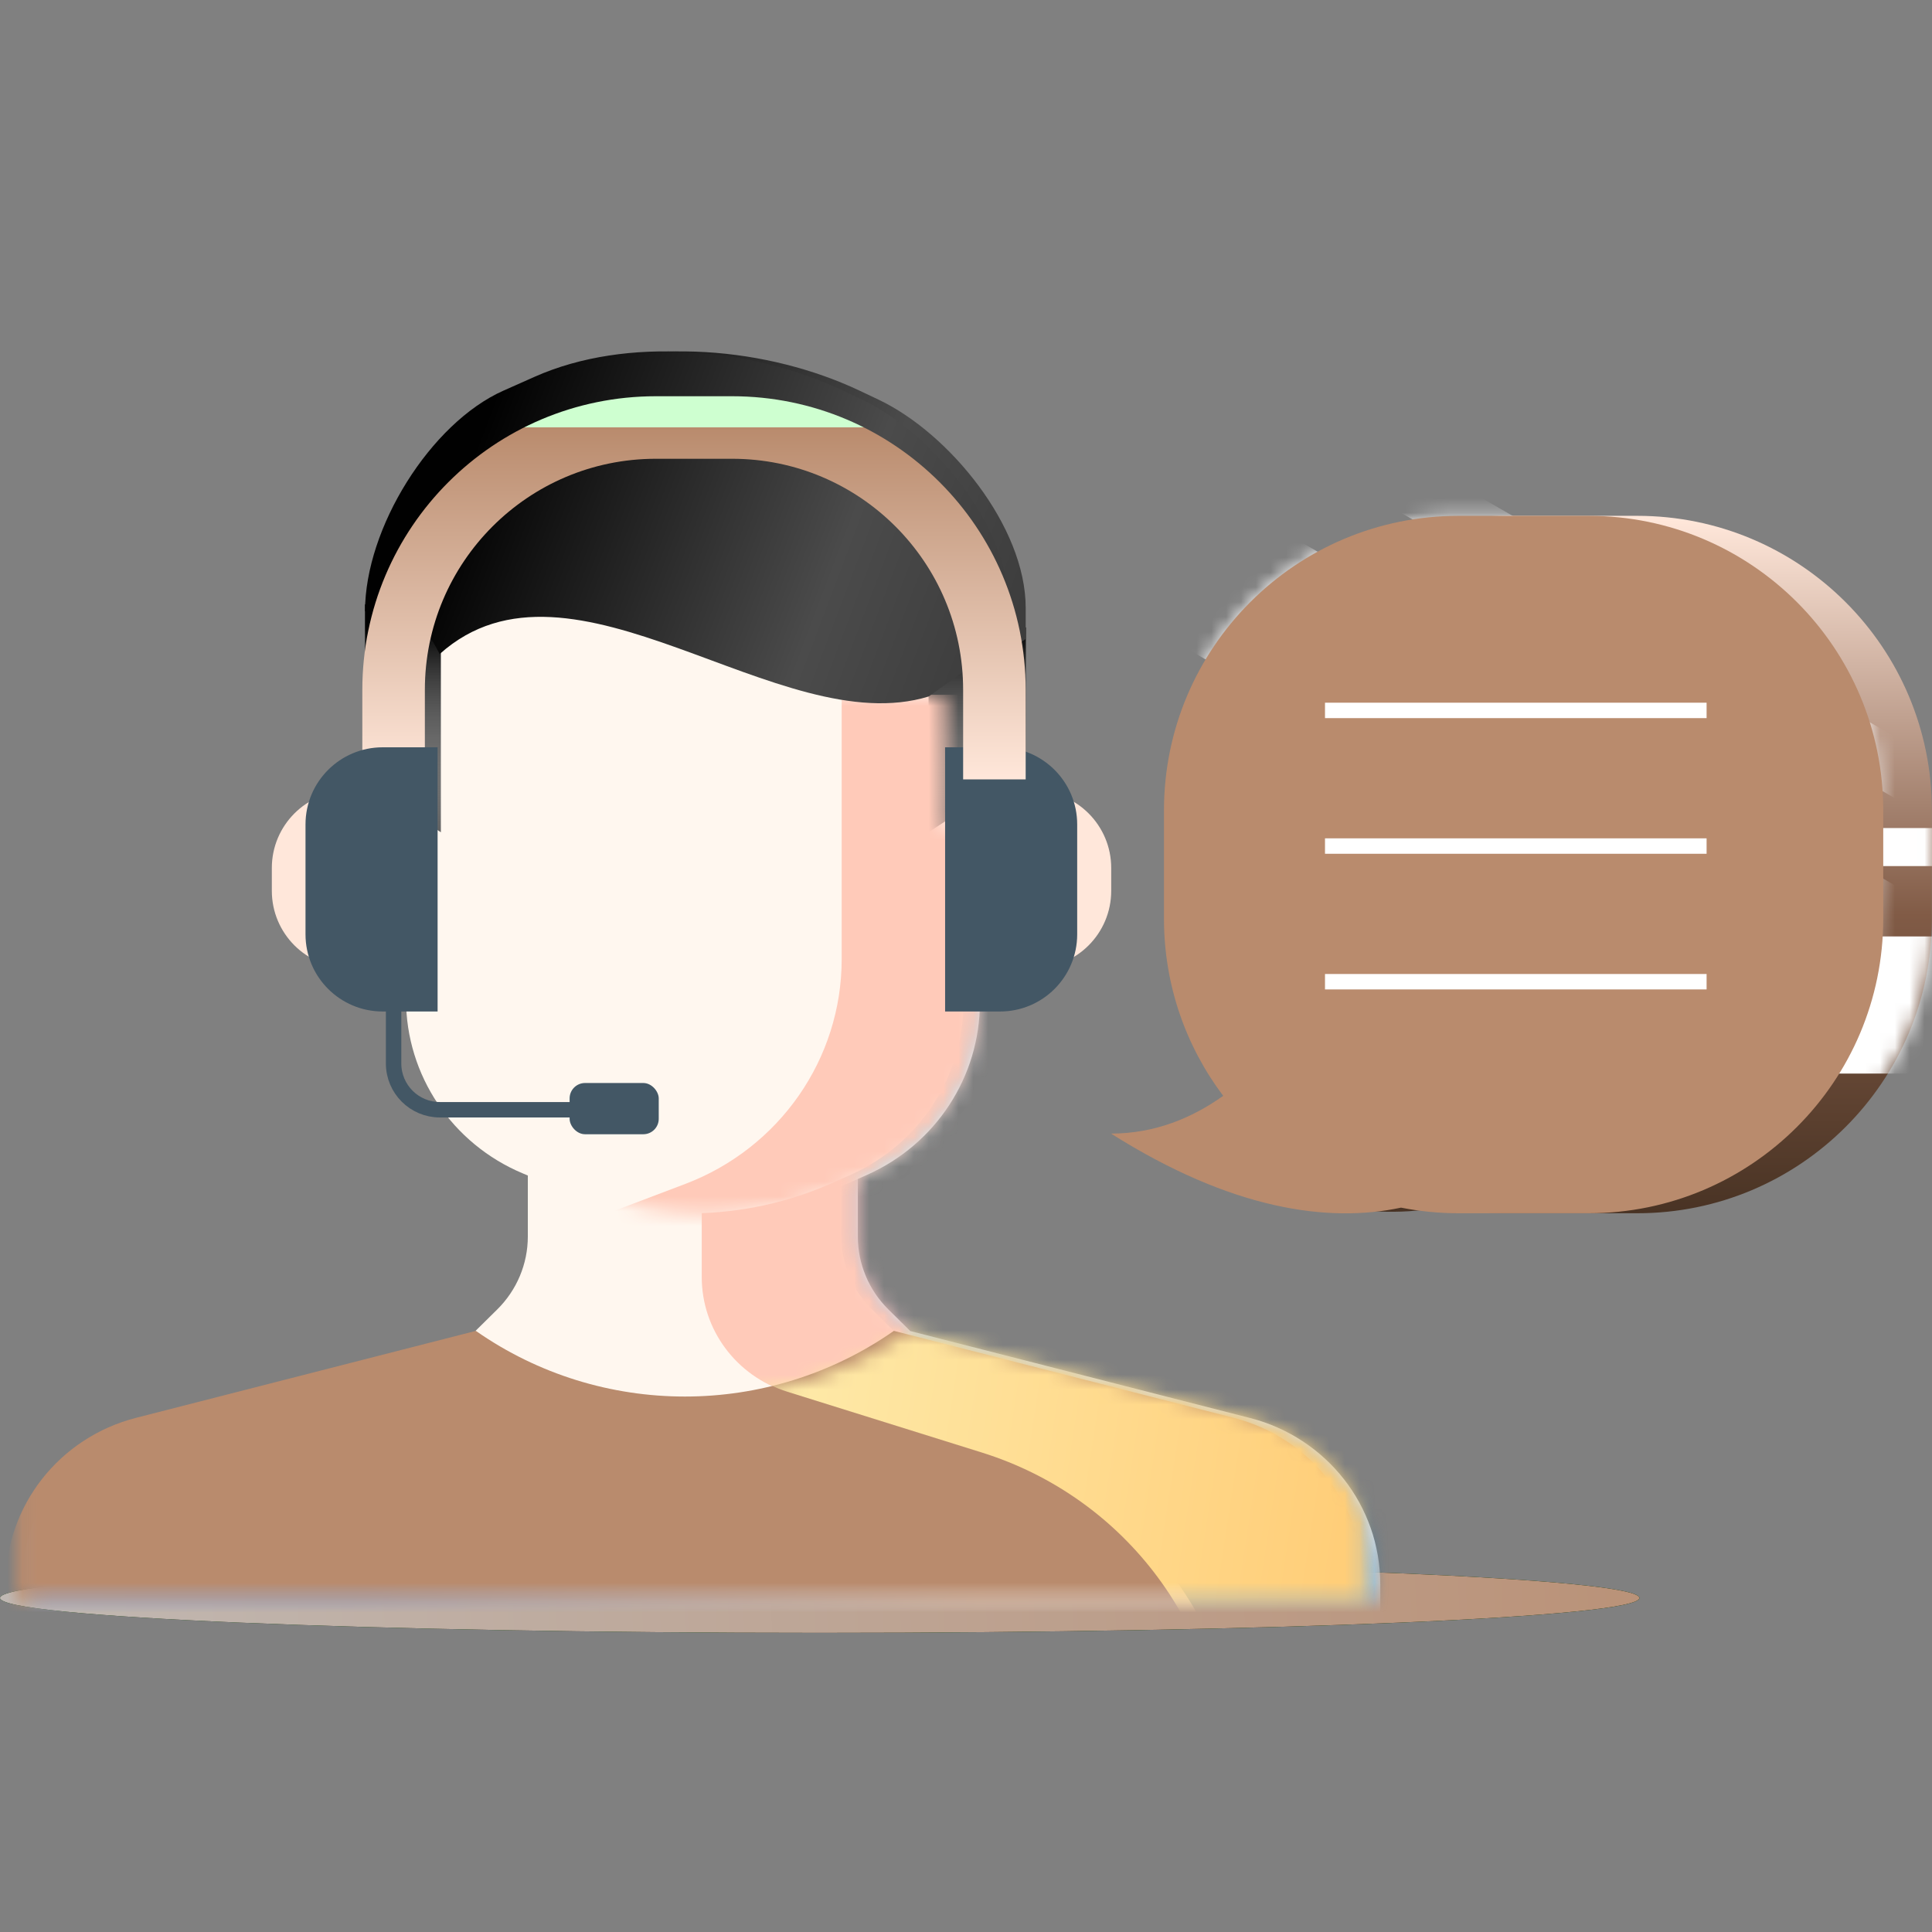 <svg width="130" height="130" viewBox="0 0 130 130" fill="none" xmlns="http://www.w3.org/2000/svg">
<rect x="0" y="0" width="130" height="130" fill="#808080" stroke="none"/>
<path d="M55.155 109.87C85.616 109.87 110.31 108.819 110.31 107.523C110.31 106.226 85.616 105.176 55.155 105.176C24.694 105.176 0 106.226 0 107.523C0 108.819 24.694 109.87 55.155 109.87Z" fill="#42AB44"/>
<path d="M55.155 109.87C85.616 109.87 110.31 108.819 110.31 107.523C110.31 106.226 85.616 105.176 55.155 105.176C24.694 105.176 0 106.226 0 107.523C0 108.819 24.694 109.87 55.155 109.87Z" fill="#050304"/>
<path d="M55.155 109.87C85.616 109.87 110.31 108.819 110.31 107.523C110.31 106.226 85.616 105.176 55.155 105.176C24.694 105.176 0 106.226 0 107.523C0 108.819 24.694 109.87 55.155 109.87Z" fill="url(#paint0_linear_27949_26654)"/>
<mask id="mask0_27949_26654" style="mask-type:alpha" maskUnits="userSpaceOnUse" x="2" y="16" width="91" height="92">
<rect x="2.242" y="16.954" width="90.668" height="90.668" fill="url(#paint1_linear_27949_26654)"/>
</mask>
<g mask="url(#mask0_27949_26654)">
<path d="M25.68 57.702V40.673L69.025 42.222V57.702H25.68Z" fill="#535353"/>
<path d="M25.68 57.702V40.673L69.025 42.222V57.702H25.68Z" fill="url(#paint2_linear_27949_26654)"/>
<path d="M36.625 78.563V83.207C36.625 85.048 35.885 86.814 34.566 88.115L33.109 89.553V95.337H61.237V89.553L59.781 88.115C58.462 86.814 57.721 85.048 57.721 83.207V78.563H36.625Z" fill="#FAFBFE"/>
<mask id="mask1_27949_26654" style="mask-type:alpha" maskUnits="userSpaceOnUse" x="33" y="78" width="29" height="18">
<path d="M36.61 78.564V83.208C36.61 85.048 35.869 86.814 34.55 88.115L33.094 89.553V95.337H61.222V89.553L59.766 88.115C58.447 86.814 57.706 85.048 57.706 83.208V78.564H36.61Z" fill="#E8ECF1"/>
</mask>
<g mask="url(#mask1_27949_26654)">
<path opacity="0.5" d="M48.336 85.936V77.405H94.044V129.461H83.496V119.796C83.496 109.709 76.875 100.785 67.132 97.74L54.063 93.655C50.653 92.589 48.336 89.466 48.336 85.936Z" fill="url(#paint3_linear_27949_26654)"/>
</g>
<path d="M1.461 106.608L1.461 125.42H92.877V106.608C92.877 101.338 89.268 96.733 84.099 95.411L61.233 89.56C52.807 95.451 41.531 95.451 33.105 89.56L10.24 95.411C5.071 96.733 1.461 101.338 1.461 106.608Z" fill="url(#paint4_linear_27949_26654)"/>
<mask id="mask2_27949_26654" style="mask-type:alpha" maskUnits="userSpaceOnUse" x="1" y="89" width="92" height="37">
<path d="M1.461 106.608L1.461 125.42H92.877V106.608C92.877 101.338 89.268 96.733 84.099 95.411L61.233 89.56C52.807 95.451 41.531 95.451 33.105 89.56L10.24 95.411C5.071 96.733 1.461 101.338 1.461 106.608Z" fill="#CDD5E0"/>
</mask>
<g mask="url(#mask2_27949_26654)">
<path opacity="0.5" d="M48.336 85.937V79.72H94.044V129.462H83.496V119.797C83.496 109.71 76.875 100.786 67.132 97.741L54.063 93.656C50.653 92.591 48.336 89.467 48.336 85.937Z" fill="url(#paint5_linear_27949_26654)"/>
</g>
<path d="M63.59 38.352H30.774V56.003L28.505 54.51C27.718 53.992 26.734 53.862 25.837 54.157C24.586 54.569 23.742 55.724 23.742 57.025V59.473C23.742 62.029 25.841 64.1 28.43 64.1V67.244C28.43 72.351 31.524 76.964 36.287 78.958L38.32 79.809C44.343 82.331 51.16 82.254 57.122 79.596L58.349 79.05C62.966 76.991 65.934 72.454 65.934 67.453V64.1C68.523 64.1 70.622 62.029 70.622 59.473V57.025C70.622 55.724 69.779 54.569 68.528 54.157C67.631 53.862 66.646 53.992 65.86 54.51L63.59 56.003V38.352Z" fill="#FAFBFE"/>
<mask id="mask3_27949_26654" style="mask-type:alpha" maskUnits="userSpaceOnUse" x="23" y="46" width="48" height="36">
<path d="M63.614 46.752H30.798V56.006L28.528 54.513C27.742 53.995 26.757 53.865 25.86 54.16C24.609 54.572 23.766 55.727 23.766 57.029V59.476C23.766 62.032 25.864 64.103 28.454 64.103V67.247C28.454 72.354 31.547 76.967 36.311 78.961L38.343 79.812C44.366 82.334 51.183 82.257 57.145 79.599L58.372 79.053C62.99 76.994 65.958 72.457 65.958 67.456V64.103C68.547 64.103 70.646 62.032 70.646 59.476V57.029C70.646 55.727 69.802 54.572 68.551 54.16C67.654 53.865 66.67 53.995 65.883 54.513L63.614 56.006V46.752Z" fill="#E8ECF1"/>
</mask>
<g mask="url(#mask3_27949_26654)">
<path opacity="0.5" d="M57.767 64.55V46.753H73.589V81.457V83.77H42.531V81.457L47.249 79.666C53.586 77.26 57.767 71.251 57.767 64.55Z" fill="url(#paint6_linear_27949_26654)"/>
</g>
<path d="M63.599 46.865C53.537 49.962 39.604 36.029 30.696 44.01C29.213 41.184 28.138 40.406 25.672 41.134C25.672 35.538 30.073 28.472 34.986 26.287L37.083 25.355C43.295 22.592 51.69 23.375 57.84 26.287L59.105 26.886C63.868 29.141 69.017 35.426 69.017 40.905V42.995L63.599 46.865Z" fill="url(#paint7_linear_27949_26654)"/>
</g>
<mask id="mask4_27949_26654" style="mask-type:alpha" maskUnits="userSpaceOnUse" x="1" y="16" width="91" height="92">
<rect x="1.102" y="16.947" width="90.668" height="90.668" fill="url(#paint8_linear_27949_26654)"/>
</mask>
<g mask="url(#mask4_27949_26654)">
<path d="M35.516 78.56V83.204C35.516 85.045 34.775 86.81 33.456 88.112L32 89.549V95.333H60.128V89.549L58.672 88.112C57.353 86.81 56.612 85.045 56.612 83.204V78.56H35.516Z" fill="#FFF7EF"/>
<mask id="mask5_27949_26654" style="mask-type:alpha" maskUnits="userSpaceOnUse" x="33" y="78" width="29" height="18">
<path d="M36.594 78.56V83.204C36.594 85.045 35.853 86.81 34.535 88.112L33.078 89.549V95.333H61.206V89.549L59.75 88.112C58.431 86.81 57.69 85.045 57.69 83.204V78.56H36.594Z" fill="#FFF7EF"/>
</mask>
<g mask="url(#mask5_27949_26654)">
<path d="M47.219 85.932V77.402H92.927V129.457H82.379V119.793C82.379 109.706 75.758 100.782 66.015 97.737L52.946 93.652C49.536 92.586 47.219 89.463 47.219 85.932Z" fill="#FFCAB9"/>
</g>
<path d="M0.375 106.601L0.375 125.412H91.791V106.601C91.791 101.33 88.182 96.726 83.013 95.403L60.147 89.552C51.721 95.443 40.445 95.443 32.019 89.552L9.154 95.403C3.985 96.726 0.375 101.33 0.375 106.601Z" fill="#B98B6D"/>
<mask id="mask6_27949_26654" style="mask-type:alpha" maskUnits="userSpaceOnUse" x="1" y="89" width="92" height="37">
<path d="M1.469 106.599L1.469 125.411H92.885V106.599C92.885 101.328 89.275 96.724 84.106 95.401L61.241 89.55C52.815 95.441 41.539 95.441 33.113 89.55L10.248 95.401C5.078 96.724 1.469 101.328 1.469 106.599Z" fill="#CDD5E0"/>
</mask>
<g mask="url(#mask6_27949_26654)">
<path d="M47.266 85.931V79.715H92.974V129.456H82.426V119.792C82.426 109.705 75.805 100.781 66.062 97.736L52.993 93.651C49.583 92.585 47.266 89.462 47.266 85.931Z" fill="url(#paint9_linear_27949_26654)"/>
</g>
<path d="M24.562 57.7V40.671L67.908 42.22V57.7H24.562Z" fill="#535353"/>
<path d="M24.562 57.7V40.671L67.908 42.22V57.7H24.562Z" fill="url(#paint10_linear_27949_26654)"/>
<path d="M62.481 38.35H29.665V56.001L27.395 54.508C26.609 53.99 25.624 53.86 24.727 54.155C23.477 54.567 22.633 55.722 22.633 57.023V59.471C22.633 62.027 24.732 64.099 27.321 64.099V67.242C27.321 72.349 30.415 76.962 35.178 78.956L37.211 79.807C43.233 82.329 50.05 82.252 56.013 79.594L57.239 79.048C61.857 76.989 64.825 72.452 64.825 67.451V64.099C67.414 64.099 69.513 62.027 69.513 59.471V57.023C69.513 55.722 68.669 54.567 67.418 54.155C66.522 53.86 65.537 53.99 64.75 54.508L62.481 56.001V38.35Z" fill="#FFF7EF"/>
<mask id="mask7_27949_26654" style="mask-type:alpha" maskUnits="userSpaceOnUse" x="23" y="46" width="48" height="36">
<path d="M63.559 46.748H30.743V56.003L28.474 54.509C27.687 53.992 26.702 53.862 25.806 54.157C24.555 54.568 23.711 55.724 23.711 57.025V59.473C23.711 62.028 25.81 64.1 28.399 64.1V67.244C28.399 72.351 31.493 76.963 36.256 78.958L38.289 79.809C44.312 82.331 51.128 82.254 57.091 79.596L58.317 79.049C62.935 76.991 65.903 72.454 65.903 67.452V64.1C68.492 64.1 70.591 62.028 70.591 59.473V57.025C70.591 55.724 69.747 54.568 68.496 54.157C67.6 53.862 66.615 53.992 65.829 54.509L63.559 56.003V46.748Z" fill="#E8ECF1"/>
</mask>
<g mask="url(#mask7_27949_26654)">
<path d="M56.635 64.545V46.748H72.457V81.452V83.765H41.398V81.452L46.117 79.661C52.453 77.255 56.635 71.246 56.635 64.545Z" fill="#FFCAB9"/>
</g>
<path d="M62.49 46.864C52.427 49.96 38.495 36.028 29.587 44.008C28.104 41.183 27.029 40.405 24.562 41.132C24.562 35.537 28.964 28.471 33.877 26.285L35.973 25.353C42.186 22.59 50.581 23.374 56.731 26.285L57.996 26.884C62.759 29.14 67.908 35.425 67.908 40.904V42.994L62.49 46.864Z" fill="url(#paint11_linear_27949_26654)"/>
</g>
<path fill-rule="evenodd" clip-rule="evenodd" d="M110.168 34.709C121.117 34.709 129.992 43.584 129.992 54.533V61.813C129.992 72.762 121.117 81.637 110.168 81.637H101.419C99.968 81.637 98.554 81.481 97.192 81.186C92.326 82.177 85.872 81.252 77.831 76.173C80.808 76.166 83.332 75.106 85.457 73.572C83.029 70.283 81.594 66.215 81.594 61.813V54.533C81.594 43.584 90.47 34.709 101.419 34.709H110.168Z" fill="url(#paint12_linear_27949_26654)"/>
<mask id="mask8_27949_26654" style="mask-type:alpha" maskUnits="userSpaceOnUse" x="77" y="34" width="53" height="48">
<path fill-rule="evenodd" clip-rule="evenodd" d="M110.168 34.709C121.117 34.709 129.992 43.584 129.992 54.533V61.813C129.992 72.761 121.117 81.637 110.168 81.637H101.419C99.968 81.637 98.554 81.481 97.192 81.186C92.326 82.176 85.872 81.252 77.831 76.173C80.808 76.166 83.332 75.106 85.457 73.572C83.029 70.282 81.594 66.215 81.594 61.813V54.533C81.594 43.584 90.47 34.709 101.419 34.709H110.168Z" fill="url(#paint13_linear_27949_26654)"/>
</mask>
<g mask="url(#mask8_27949_26654)">
<rect width="17.17" height="2.559" transform="matrix(-1 0 0 1 134.445 55.718)" fill="white"/>
<rect width="17.17" height="9.227" transform="matrix(-1 0 0 1 134.445 63.011)" fill="white"/>
</g>
<mask id="mask9_27949_26654" style="mask-type:alpha" maskUnits="userSpaceOnUse" x="74" y="34" width="53" height="48">
<path fill-rule="evenodd" clip-rule="evenodd" d="M106.887 34.709C117.835 34.709 126.711 43.584 126.711 54.533V61.813C126.711 72.761 117.835 81.637 106.887 81.637H98.138C96.813 81.637 95.518 81.507 94.266 81.259C89.383 82.3 82.879 81.41 74.754 76.278C77.693 76.271 80.19 75.238 82.298 73.736C79.796 70.418 78.313 66.288 78.313 61.813V54.533C78.313 43.584 87.189 34.709 98.138 34.709H106.887Z" fill="white"/>
</mask>
<g mask="url(#mask9_27949_26654)">
<path fill-rule="evenodd" clip-rule="evenodd" d="M74.707 19.061L148.32 61.608L146.528 64.709L72.915 22.162L74.707 19.061ZM78.723 31.379L132.761 62.612L127.732 71.312L73.694 40.079L78.723 31.379Z" fill="url(#paint14_linear_27949_26654)"/>
</g>
<path fill-rule="evenodd" clip-rule="evenodd" d="M106.894 34.709C117.843 34.709 126.719 43.584 126.719 54.533V61.813C126.719 72.762 117.843 81.637 106.894 81.637H98.145C96.82 81.637 95.525 81.507 94.273 81.259C89.39 82.3 82.886 81.409 74.762 76.278C77.701 76.271 80.198 75.238 82.306 73.736C79.804 70.418 78.321 66.289 78.321 61.813V54.533C78.321 43.584 87.197 34.709 98.145 34.709H106.894Z" fill="#B98B6D"/>
<line x1="89.156" y1="47.802" x2="114.833" y2="47.802" stroke="white" stroke-width="1.038"/>
<line x1="89.156" y1="56.929" x2="114.833" y2="56.929" stroke="white" stroke-width="1.038"/>
<line x1="89.156" y1="66.057" x2="114.833" y2="66.057" stroke="white" stroke-width="1.038"/>
<path d="M65.883 53.212H69.58C72.447 53.212 74.771 55.536 74.771 58.403V59.943C74.771 62.81 72.447 65.134 69.58 65.134H65.883V53.212Z" fill="#FFE7DA"/>
<path d="M27.18 53.212H23.483C20.616 53.212 18.291 55.536 18.291 58.403V59.943C18.291 62.81 20.616 65.134 23.483 65.134H27.18V53.212Z" fill="#FFE7DA"/>
<path d="M63.594 50.284H67.291C70.158 50.284 72.482 52.608 72.482 55.475V62.869C72.482 65.737 70.158 68.061 67.291 68.061H63.594V50.284Z" fill="#435765"/>
<path d="M26.484 52.442V46.416C26.484 36.668 34.387 28.766 44.135 28.766H49.261C59.009 28.766 66.911 36.668 66.911 46.416V52.442" stroke="url(#paint15_linear_27949_26654)" stroke-width="4.208"/>
<path d="M29.445 50.284H25.748C22.881 50.284 20.557 52.608 20.557 55.475V62.869C20.557 65.737 22.881 68.061 25.748 68.061H29.445V50.284Z" fill="#435765"/>
<path d="M26.484 66.577V71.558C26.484 73.278 27.879 74.673 29.599 74.673H40.238" stroke="#435765" stroke-width="1.038"/>
<rect x="38.328" y="72.873" width="5.997" height="3.448" rx="1.038" fill="#435765"/>
<defs>
<linearGradient id="paint0_linear_27949_26654" x1="131.337" y1="105.176" x2="-27.526" y2="112.152" gradientUnits="userSpaceOnUse">
<stop stop-color="#B98B6D"/>
<stop offset="1" stop-color="#C2C2C2"/>
</linearGradient>
<linearGradient id="paint1_linear_27949_26654" x1="25.249" y1="83.913" x2="-1.281" y2="75.273" gradientUnits="userSpaceOnUse">
<stop stop-color="white"/>
<stop offset="1" stop-color="#6DAEE3"/>
</linearGradient>
<linearGradient id="paint2_linear_27949_26654" x1="47.352" y1="42.221" x2="47.352" y2="57.702" gradientUnits="userSpaceOnUse">
<stop/>
<stop offset="1" stop-color="white" stop-opacity="0"/>
</linearGradient>
<linearGradient id="paint3_linear_27949_26654" x1="71.19" y1="77.405" x2="71.19" y2="129.461" gradientUnits="userSpaceOnUse">
<stop stop-color="#3B4B81"/>
<stop offset="1" stop-color="#36A9C2"/>
</linearGradient>
<linearGradient id="paint4_linear_27949_26654" x1="66.883" y1="105.687" x2="32.19" y2="89.56" gradientUnits="userSpaceOnUse">
<stop stop-color="#F6F6F6"/>
<stop offset="1" stop-color="#86B8FF"/>
</linearGradient>
<linearGradient id="paint5_linear_27949_26654" x1="71.19" y1="79.72" x2="71.19" y2="129.462" gradientUnits="userSpaceOnUse">
<stop stop-color="#3B4B81"/>
<stop offset="1" stop-color="#36A9C2"/>
</linearGradient>
<linearGradient id="paint6_linear_27949_26654" x1="58.06" y1="46.753" x2="58.06" y2="83.77" gradientUnits="userSpaceOnUse">
<stop stop-color="#3B4B81"/>
<stop offset="1" stop-color="#36A9C2"/>
</linearGradient>
<linearGradient id="paint7_linear_27949_26654" x1="67.469" y1="44.543" x2="32.638" y2="31.385" gradientUnits="userSpaceOnUse">
<stop stop-color="#3D3D3D"/>
<stop offset="0.316" stop-color="#4B4B4B"/>
<stop offset="1" stop-color="#010101"/>
</linearGradient>
<linearGradient id="paint8_linear_27949_26654" x1="24.109" y1="83.907" x2="-2.422" y2="75.267" gradientUnits="userSpaceOnUse">
<stop stop-color="white"/>
<stop offset="1" stop-color="#6DAEE3"/>
</linearGradient>
<linearGradient id="paint9_linear_27949_26654" x1="88.387" y1="115.486" x2="40.035" y2="108.058" gradientUnits="userSpaceOnUse">
<stop stop-color="#FFCE79"/>
<stop offset="1" stop-color="#FEF1B5"/>
</linearGradient>
<linearGradient id="paint10_linear_27949_26654" x1="46.235" y1="42.219" x2="46.235" y2="57.7" gradientUnits="userSpaceOnUse">
<stop/>
<stop offset="1" stop-color="white" stop-opacity="0"/>
</linearGradient>
<linearGradient id="paint11_linear_27949_26654" x1="66.36" y1="44.542" x2="31.529" y2="31.384" gradientUnits="userSpaceOnUse">
<stop stop-color="#3D3D3D"/>
<stop offset="0.316" stop-color="#4B4B4B"/>
<stop offset="1" stop-color="#010101"/>
</linearGradient>
<linearGradient id="paint12_linear_27949_26654" x1="103.911" y1="34.709" x2="103.911" y2="81.637" gradientUnits="userSpaceOnUse">
<stop offset="0.005" stop-color="#FFE7DA"/>
<stop offset="0.573" stop-color="#815B46"/>
<stop offset="1" stop-color="#493324"/>
</linearGradient>
<linearGradient id="paint13_linear_27949_26654" x1="110.368" y1="21.148" x2="71.503" y2="59.941" gradientUnits="userSpaceOnUse">
<stop stop-color="#015CD6"/>
<stop offset="0.464" stop-color="#28373F"/>
<stop offset="1" stop-color="#0357CA"/>
</linearGradient>
<linearGradient id="paint14_linear_27949_26654" x1="105.186" y1="38.145" x2="106.932" y2="72.021" gradientUnits="userSpaceOnUse">
<stop offset="0.181" stop-color="white"/>
<stop offset="1" stop-color="white" stop-opacity="0"/>
</linearGradient>
<linearGradient id="paint15_linear_27949_26654" x1="46.698" y1="28.766" x2="46.698" y2="52.442" gradientUnits="userSpaceOnUse">
<stop stop-color="#CEFFD0"/>
<stop offset="0" stop-color="#B98B6D"/>
<stop offset="1" stop-color="#FFE7DA"/>
</linearGradient>
</defs>
</svg>
